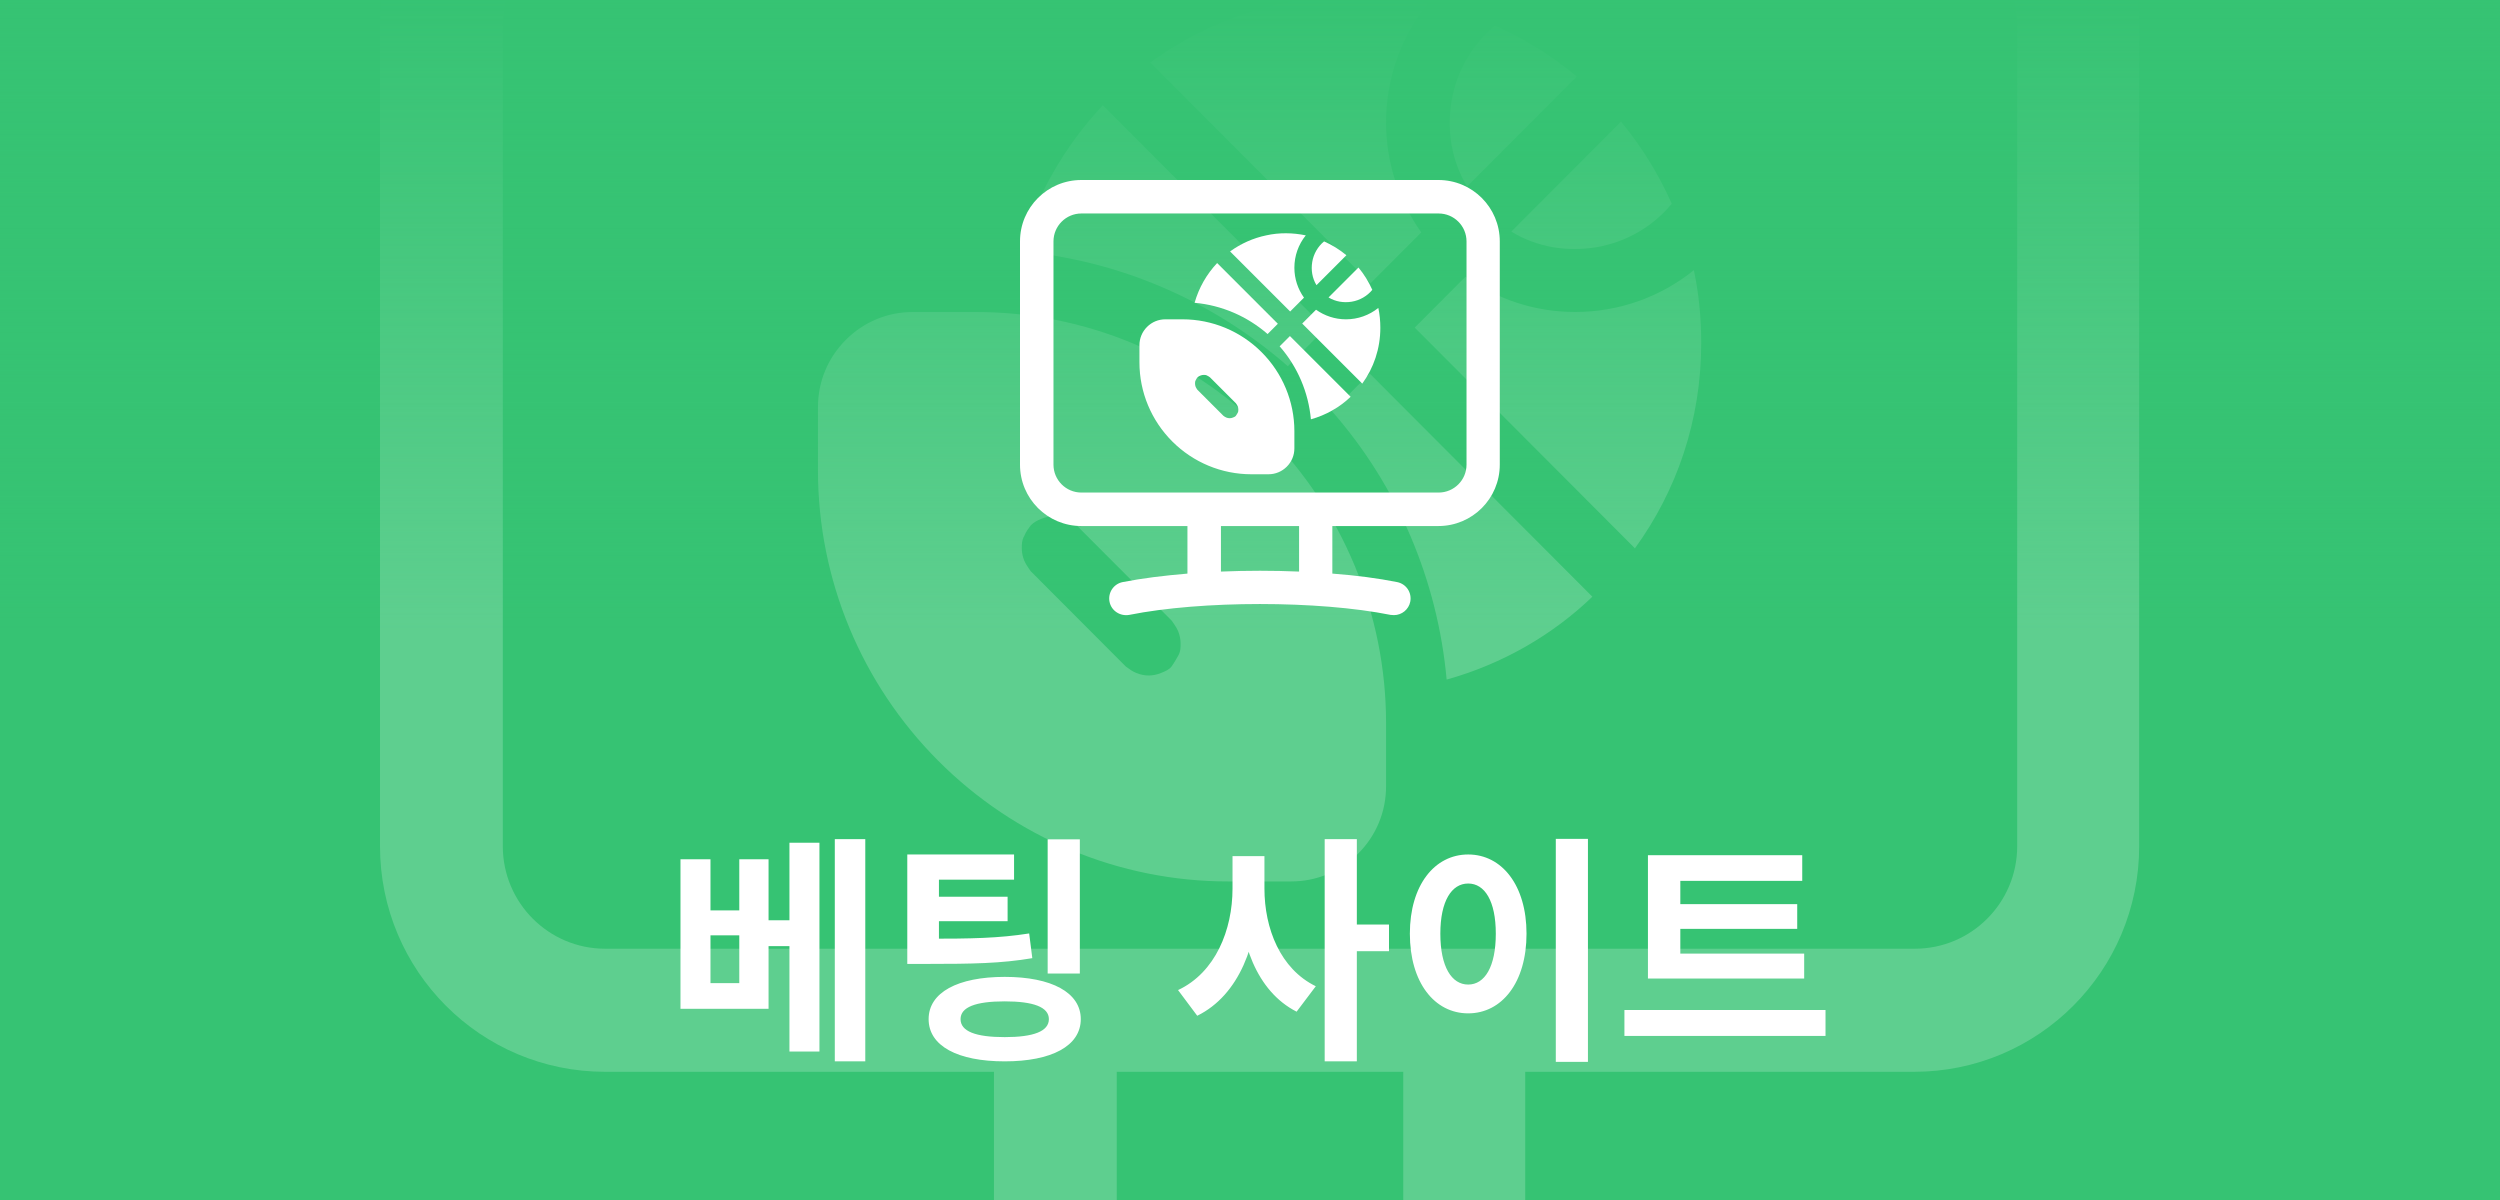 <svg width="125" height="60" viewBox="0 0 125 60" fill="none" xmlns="http://www.w3.org/2000/svg">
<rect x="0" y="0" width="125" height="60" fill="#333333" stroke="none"/>
<g clip-path="url(#clip0_4410_1049)">
<rect width="125" height="60" fill="#36C373"/>
<g opacity="0.2">
<path d="M95.744 -10H30.256C24.034 -10 19 -4.954 19 1.282V42.308C19 48.544 24.034 53.59 30.256 53.59H49.698V62.328C45.359 62.697 41.348 63.19 37.828 63.887C36.15 64.215 35.086 65.856 35.413 67.497C35.74 69.18 37.378 70.205 39.015 69.918C52.235 67.251 73.724 67.251 86.944 69.918C87.149 69.918 87.353 69.959 87.558 69.959C88.991 69.959 90.26 68.933 90.546 67.497C90.874 65.815 89.809 64.215 88.131 63.887C84.652 63.19 80.6 62.656 76.261 62.328V53.59H95.703C101.925 53.59 106.959 48.544 106.959 42.308V1.282C106.959 -4.954 101.925 -10 95.703 -10H95.744ZM70.163 61.959C65.456 61.754 60.544 61.754 55.837 61.959V53.59H70.163V61.959ZM100.86 42.308C100.86 45.139 98.568 47.436 95.744 47.436H30.256C27.432 47.436 25.14 45.139 25.14 42.308V1.282C25.14 -1.549 27.432 -3.846 30.256 -3.846H95.744C98.568 -3.846 100.86 -1.549 100.86 1.282V42.308Z" fill="white"/>
<path d="M78.84 3.826C77.612 2.8 76.221 1.939 74.747 1.282C73.601 2.226 72.823 3.58 72.578 5.057C72.332 6.534 72.578 8.051 73.356 9.323L78.84 3.826Z" fill="white"/>
<path d="M79.822 12.359C81.296 12.113 82.646 11.333 83.588 10.185C82.933 8.708 82.073 7.313 81.05 6.082L75.565 11.579C76.834 12.359 78.349 12.605 79.822 12.359Z" fill="white"/>
<path d="M71.063 11.62C69.958 10.062 69.303 8.174 69.303 6.123C69.303 3.949 70.04 1.856 71.391 0.174C69.016 -0.318 66.52 -0.359 64.146 0.174C61.772 0.667 59.48 1.692 57.515 3.128L68.525 14.164L71.063 11.62Z" fill="white"/>
<path d="M66.602 20.564C69.876 24.297 71.882 29.015 72.332 33.979C75.115 33.2 77.612 31.764 79.618 29.836L68.485 18.677L66.561 20.605L66.602 20.564Z" fill="white"/>
<path d="M66.274 16.421L55.141 5.262C53.218 7.313 51.785 9.816 51.007 12.564C55.96 13.016 60.626 15.026 64.391 18.308L66.315 16.38L66.274 16.421Z" fill="white"/>
<path d="M78.758 15.6C76.712 15.6 74.829 14.944 73.273 13.836L70.736 16.38L81.746 27.416C83.834 24.544 85.061 21.015 85.061 17.159C85.061 15.887 84.939 14.656 84.693 13.508C83.015 14.862 80.927 15.6 78.758 15.6Z" fill="white"/>
<path d="M48.797 15.6H45.645C44.377 15.6 43.19 16.092 42.289 16.995C41.389 17.898 40.898 19.087 40.898 20.359V23.518C40.898 28.974 43.067 34.185 46.914 38.041C50.762 41.898 55.96 44.072 61.404 44.072H64.555C65.824 44.072 67.011 43.58 67.911 42.677C68.812 41.775 69.303 40.585 69.303 39.313V36.154C69.303 30.698 67.134 25.487 63.286 21.631C59.439 17.774 54.241 15.6 48.797 15.6ZM58.907 32.79C58.907 32.79 58.702 33.159 58.579 33.323C58.456 33.487 58.252 33.569 58.047 33.651C57.843 33.733 57.638 33.775 57.433 33.775C57.229 33.775 57.024 33.733 56.819 33.651C56.615 33.569 56.451 33.446 56.287 33.323L51.539 28.564C51.539 28.564 51.294 28.236 51.212 28.031C51.13 27.826 51.089 27.621 51.089 27.416C51.089 27.21 51.089 27.005 51.212 26.8C51.294 26.595 51.416 26.431 51.539 26.267C51.703 26.103 51.867 26.021 52.071 25.939C52.276 25.857 52.481 25.816 52.685 25.816C52.89 25.816 53.095 25.816 53.299 25.939C53.504 26.021 53.668 26.144 53.831 26.267L58.579 31.026C58.579 31.026 58.825 31.354 58.907 31.559C58.989 31.764 59.03 31.969 59.03 32.175C59.03 32.38 59.03 32.585 58.907 32.79Z" fill="white"/>
</g>
<rect width="125" height="60" fill="url(#paint0_linear_4410_1049)"/>
<path d="M34.024 42.964H35.524V45.52H36.964V42.964H38.428V50.44H34.024V42.964ZM35.524 46.768V49.156H36.964V46.768H35.524ZM41.74 41.956H43.264V53.068H41.74V41.956ZM38.176 46.012H40.024V47.308H38.176V46.012ZM39.472 42.136H40.972V52.576H39.472V42.136ZM45.364 46.936H46.312C48.603 46.936 49.935 46.912 51.459 46.672L51.615 47.908C50.056 48.172 48.651 48.196 46.312 48.196H45.364V46.936ZM45.364 42.724H50.703V43.984H46.947V47.452H45.364V42.724ZM46.456 44.836H50.38V46.06H46.456V44.836ZM52.383 41.968H53.992V48.676H52.383V41.968ZM50.236 48.844C52.575 48.844 54.039 49.624 54.039 50.956C54.039 52.3 52.575 53.068 50.236 53.068C47.883 53.068 46.431 52.3 46.431 50.956C46.431 49.624 47.883 48.844 50.236 48.844ZM50.236 50.068C48.783 50.068 48.028 50.356 48.028 50.956C48.028 51.568 48.783 51.856 50.236 51.856C51.675 51.856 52.444 51.568 52.444 50.956C52.444 50.356 51.675 50.068 50.236 50.068ZM61.626 42.808H62.922V44.428C62.922 47.176 61.962 49.756 59.862 50.788L58.902 49.504C60.774 48.628 61.626 46.492 61.626 44.428V42.808ZM61.95 42.808H63.222V44.428C63.222 46.42 64.014 48.448 65.79 49.312L64.83 50.584C62.826 49.564 61.95 47.092 61.95 44.428V42.808ZM66.234 41.956H67.842V53.068H66.234V41.956ZM67.482 46.228H69.45V47.56H67.482V46.228ZM77.79 41.944H79.397V53.092H77.79V41.944ZM73.409 42.724C75.09 42.724 76.326 44.26 76.326 46.684C76.326 49.132 75.09 50.668 73.409 50.668C71.73 50.668 70.493 49.132 70.493 46.684C70.493 44.26 71.73 42.724 73.409 42.724ZM73.409 44.176C72.582 44.176 72.017 45.052 72.017 46.684C72.017 48.34 72.582 49.228 73.409 49.228C74.237 49.228 74.79 48.34 74.79 46.684C74.79 45.052 74.237 44.176 73.409 44.176ZM82.397 47.68H90.209V48.928H82.397V47.68ZM81.221 50.5H91.276V51.796H81.221V50.5ZM82.397 42.76H90.112V44.044H84.016V48.028H82.397V42.76ZM83.525 45.208H89.861V46.444H83.525V45.208Z" fill="white"/>
<g clip-path="url(#clip1_4410_1049)">
<path d="M71.93 9H54.07C52.373 9 51 10.373 51 12.07V23.233C51 24.929 52.373 26.302 54.07 26.302H59.372V28.68C58.189 28.78 57.095 28.914 56.135 29.104C55.677 29.194 55.387 29.64 55.476 30.087C55.566 30.544 56.012 30.823 56.459 30.745C60.064 30.02 65.925 30.02 69.53 30.745C69.586 30.745 69.642 30.756 69.698 30.756C70.088 30.756 70.434 30.477 70.513 30.087C70.602 29.629 70.312 29.194 69.854 29.104C68.905 28.914 67.8 28.769 66.617 28.68V26.302H71.919C73.616 26.302 74.989 24.929 74.989 23.233V12.07C74.989 10.373 73.616 9 71.919 9H71.93ZM64.954 28.579C63.67 28.524 62.33 28.524 61.047 28.579V26.302H64.954V28.579ZM73.326 23.233C73.326 24.003 72.701 24.628 71.93 24.628H54.07C53.3 24.628 52.674 24.003 52.674 23.233V12.07C52.674 11.3 53.3 10.674 54.07 10.674H71.93C72.701 10.674 73.326 11.3 73.326 12.07V23.233Z" fill="white"/>
<path d="M67.32 12.762C66.985 12.483 66.605 12.248 66.204 12.07C65.891 12.327 65.679 12.695 65.612 13.097C65.545 13.499 65.612 13.912 65.824 14.258L67.32 12.762Z" fill="white"/>
<path d="M67.588 15.084C67.99 15.017 68.358 14.805 68.615 14.492C68.436 14.09 68.202 13.711 67.923 13.376L66.427 14.872C66.773 15.084 67.186 15.151 67.588 15.084Z" fill="white"/>
<path d="M65.199 14.883C64.898 14.459 64.719 13.945 64.719 13.387C64.719 12.795 64.92 12.226 65.289 11.768C64.641 11.634 63.96 11.623 63.313 11.768C62.665 11.902 62.04 12.181 61.504 12.572L64.507 15.575L65.199 14.883Z" fill="white"/>
<path d="M63.982 17.316C64.875 18.332 65.422 19.616 65.545 20.966C66.304 20.754 66.985 20.364 67.532 19.839L64.496 16.803L63.971 17.327L63.982 17.316Z" fill="white"/>
<path d="M63.893 16.189L60.857 13.152C60.332 13.71 59.942 14.391 59.73 15.139C61.08 15.262 62.353 15.809 63.38 16.702L63.904 16.177L63.893 16.189Z" fill="white"/>
<path d="M67.298 15.966C66.74 15.966 66.226 15.787 65.802 15.486L65.11 16.178L68.113 19.181C68.682 18.399 69.017 17.439 69.017 16.39C69.017 16.044 68.983 15.709 68.916 15.396C68.459 15.765 67.889 15.966 67.298 15.966Z" fill="white"/>
<path d="M59.127 15.966H58.267C57.921 15.966 57.597 16.1 57.352 16.345C57.106 16.591 56.972 16.915 56.972 17.261V18.12C56.972 19.605 57.564 21.023 58.613 22.072C59.662 23.121 61.08 23.713 62.565 23.713H63.424C63.77 23.713 64.094 23.579 64.34 23.333C64.585 23.088 64.719 22.764 64.719 22.418V21.558C64.719 20.074 64.127 18.656 63.078 17.607C62.029 16.557 60.611 15.966 59.127 15.966ZM61.884 20.643C61.884 20.643 61.828 20.744 61.794 20.788C61.761 20.833 61.705 20.855 61.649 20.877C61.594 20.9 61.538 20.911 61.482 20.911C61.426 20.911 61.37 20.9 61.315 20.877C61.259 20.855 61.214 20.822 61.169 20.788L59.874 19.493C59.874 19.493 59.807 19.404 59.785 19.348C59.763 19.292 59.752 19.236 59.752 19.181C59.752 19.125 59.752 19.069 59.785 19.013C59.807 18.957 59.841 18.913 59.874 18.868C59.919 18.823 59.964 18.801 60.02 18.779C60.075 18.756 60.131 18.745 60.187 18.745C60.243 18.745 60.299 18.745 60.355 18.779C60.41 18.801 60.455 18.835 60.5 18.868L61.794 20.163C61.794 20.163 61.861 20.252 61.884 20.308C61.906 20.364 61.917 20.42 61.917 20.476C61.917 20.531 61.917 20.587 61.884 20.643Z" fill="white"/>
</g>
</g>
<defs>
<linearGradient id="paint0_linear_4410_1049" x1="62.5" y1="0" x2="62.5" y2="60" gradientUnits="userSpaceOnUse">
<stop stop-color="#36C373"/>
<stop offset="0.526" stop-color="#36C373" stop-opacity="0"/>
</linearGradient>
<clipPath id="clip0_4410_1049">
<rect width="125" height="60" fill="white"/>
</clipPath>
<clipPath id="clip1_4410_1049">
<rect width="24" height="21.767" fill="white" transform="translate(51 9)"/>
</clipPath>
</defs>
</svg>
